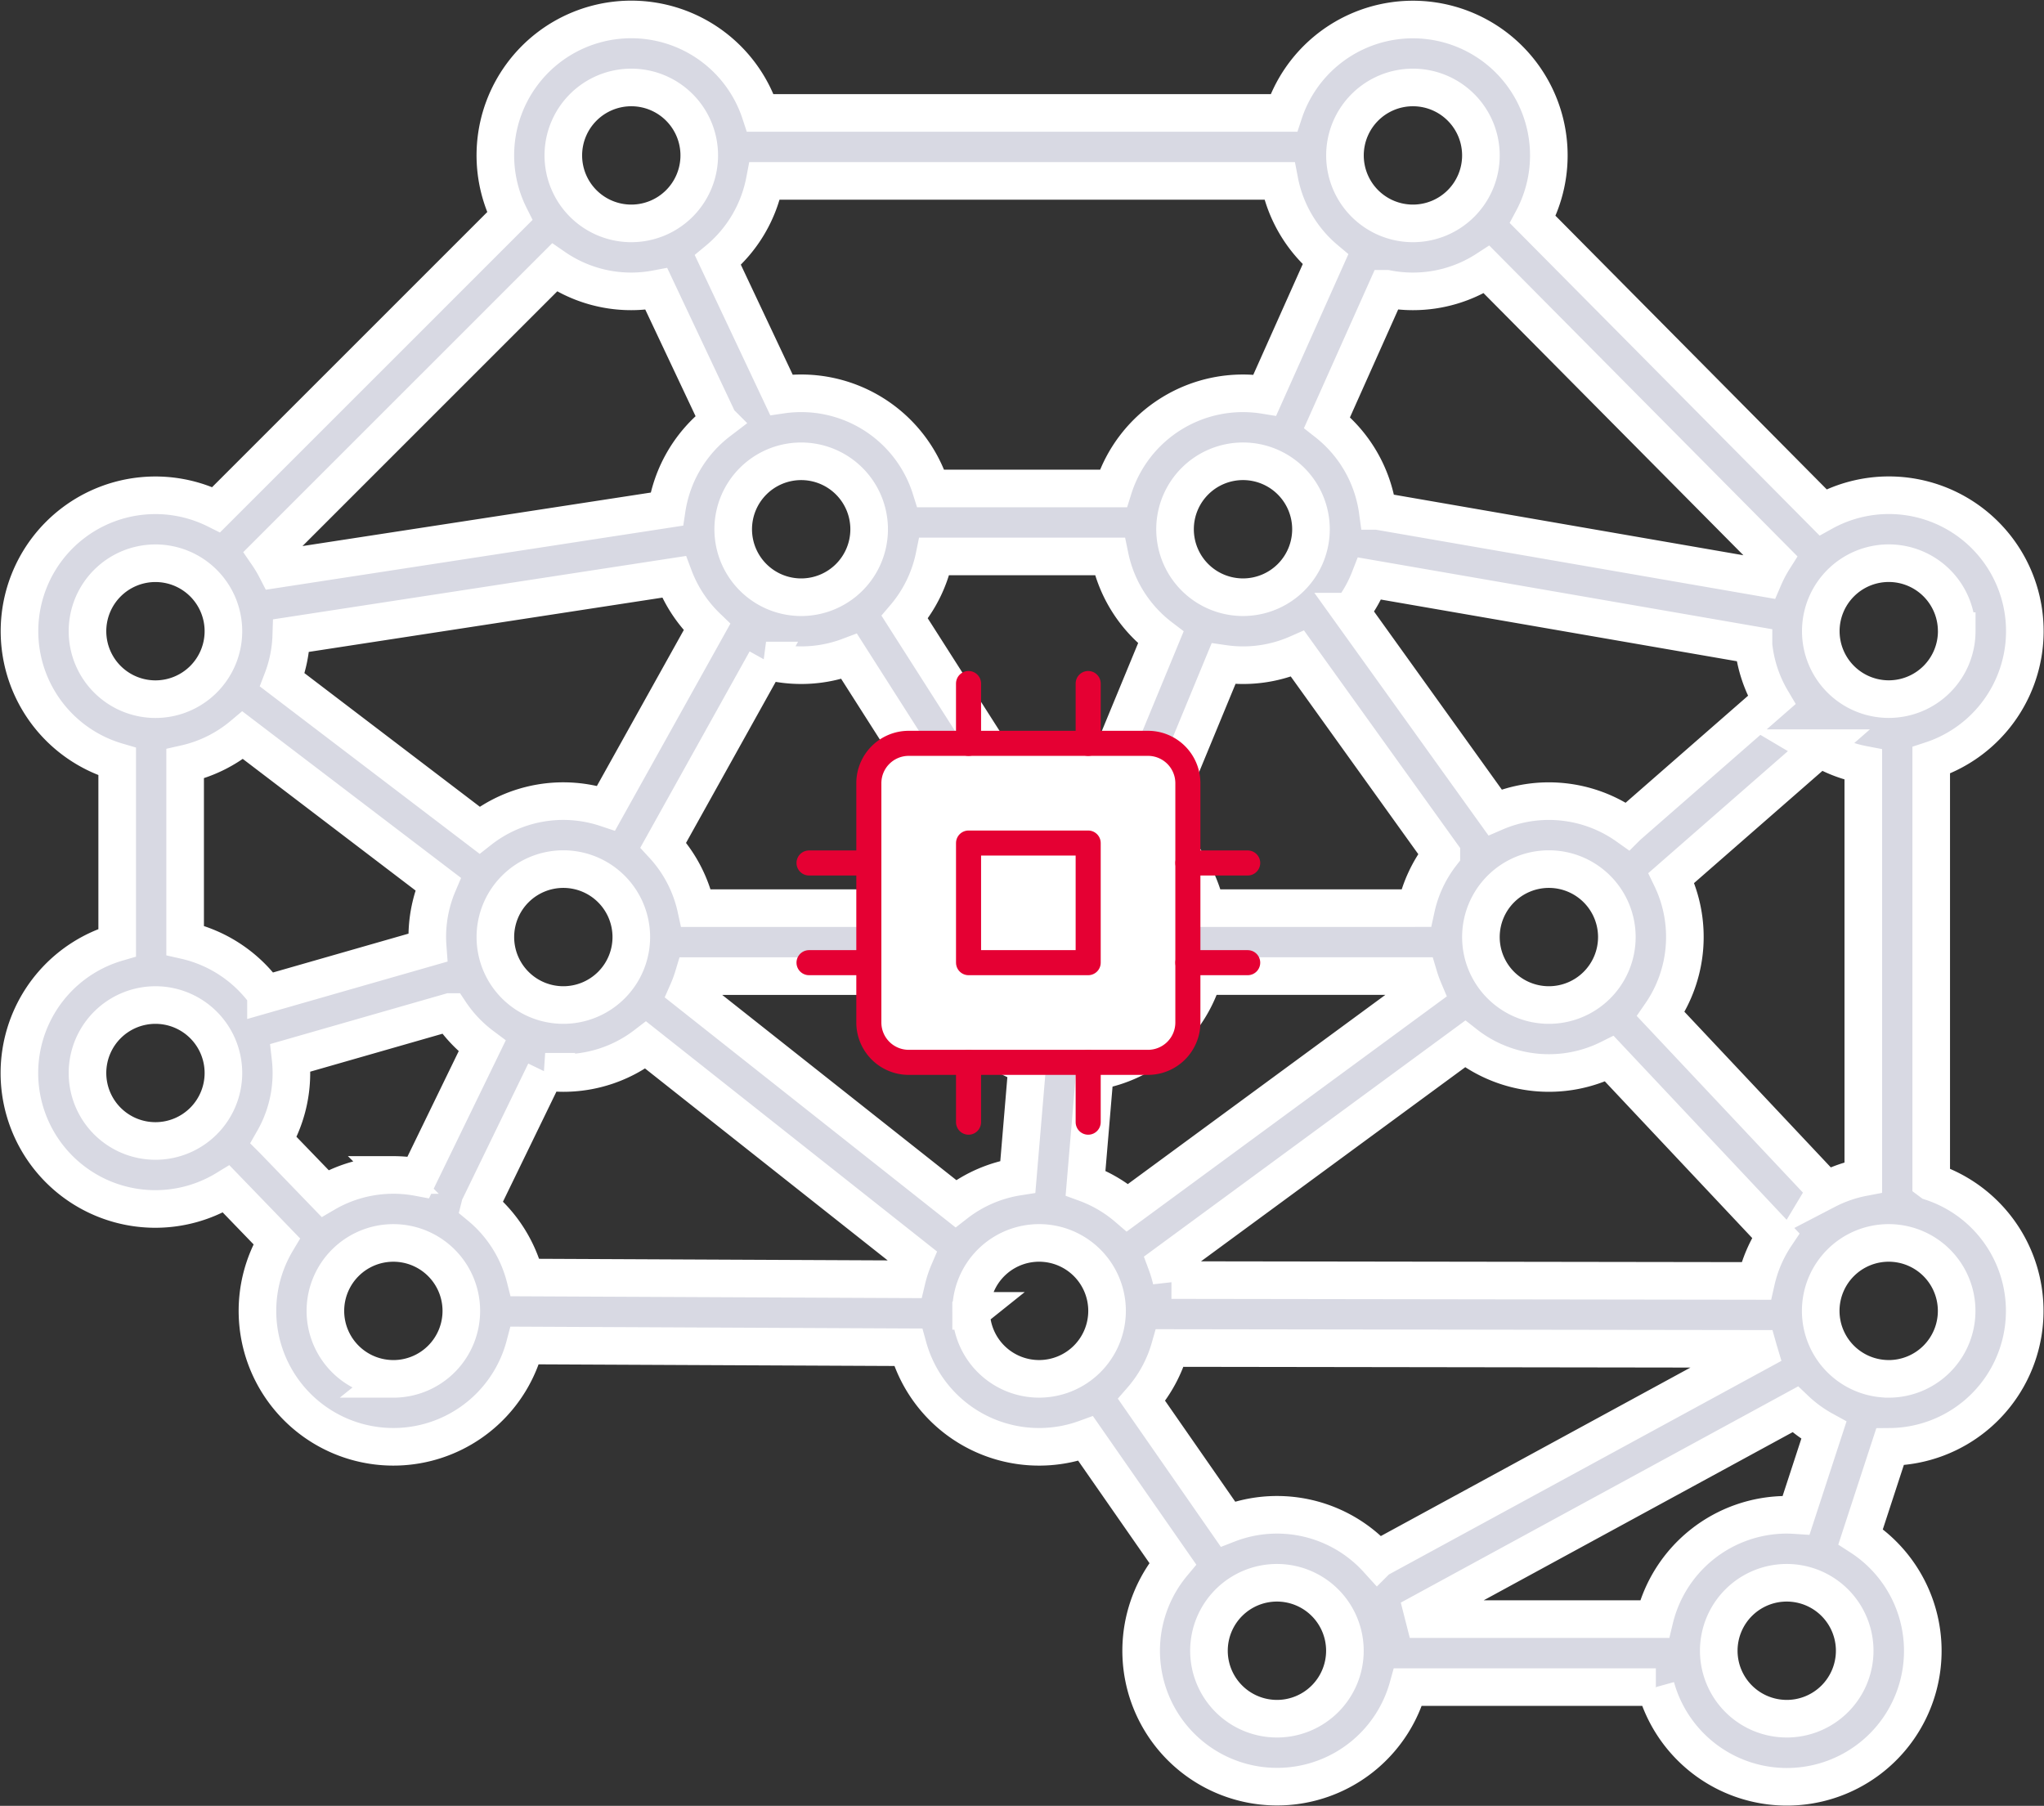 <svg xmlns="http://www.w3.org/2000/svg" width="163.085" height="144.088" viewBox="0 0 163.085 144.088">
  <rect x="0" y="0" width="163.085" height="144.088" fill="#333333" stroke="none"/>
  <g id="Group_2134" data-name="Group 2134" transform="translate(-1326.45 -1630.461)">
    <g id="Outline" transform="translate(1328 1632)">
      <path id="Path_10055" data-name="Path 10055" d="M176.517,140.71V107.08a10.845,10.845,0,1,0-8.636-19.79L144.726,63.931a10.844,10.844,0,1,0-19.862-8.506H83.1a10.844,10.844,0,1,0-20,8.237L39.681,87.079a10.844,10.844,0,1,0-7.9,20.105v14.44a10.845,10.845,0,1,0,8.7,19.662l4.024,4.166a10.845,10.845,0,1,0,19.8,8.319l30.582.141a10.847,10.847,0,0,0,14.168,7.288L116,171.181a10.843,10.843,0,1,0,18.772,9.848h19.776a10.845,10.845,0,1,0,16.338-12l2.343-7.171a10.844,10.844,0,0,0,3.292-21.145Zm-52.2,26.571a10.79,10.79,0,0,0-3.918.735l-6.881-9.9a10.833,10.833,0,0,0,2.25-4.143l46.948.068c.021.074.042.148.064.221l-30.443,16.568A10.82,10.82,0,0,0,124.318,167.281ZM98.688,142.451,77.305,125.537a10.78,10.78,0,0,0,.457-1.238h19.9a10.894,10.894,0,0,0,6.73,7.1l-.75,8.907A10.8,10.8,0,0,0,98.688,142.451Zm-44.872-2.286a10.779,10.779,0,0,0-5.451,1.475l-4.106-4.252a10.776,10.776,0,0,0,1.422-5.359,10.9,10.9,0,0,0-.07-1.215l12.721-3.649a10.94,10.94,0,0,0,2.565,2.712L55.809,140.35a10.863,10.863,0,0,0-1.994-.186ZM41.8,105.081l15.583,11.871a10.788,10.788,0,0,0-.86,4.231c0,.285.015.567.036.847l-12.906,3.7a10.868,10.868,0,0,0-6.451-4.285V107.36A10.816,10.816,0,0,0,41.8,105.081ZM72.8,69.662a10.862,10.862,0,0,0,2-.189l4.978,10.553a10.853,10.853,0,0,0-4.15,7.012l-31.15,4.785a10.875,10.875,0,0,0-.7-1.172L66.672,67.76A10.784,10.784,0,0,0,72.8,69.662ZM96.983,90.813h13.995a10.861,10.861,0,0,0,4.07,6.463l-5.441,13.175a10.81,10.81,0,0,0-5.22.524L94.618,95.66A10.815,10.815,0,0,0,96.983,90.813Zm38.181-21.151a10.779,10.779,0,0,0,5.881-1.74l22.9,23.1a10.782,10.782,0,0,0-.789,1.5l-30.8-5.339a10.844,10.844,0,0,0-4.042-7.056l4.767-10.667A10.825,10.825,0,0,0,135.165,69.662Zm27.385,78.959-46.651-.068a10.755,10.755,0,0,0-.4-1.332l23.829-17.506a10.813,10.813,0,0,0,11.512,1.178L164.107,145A10.791,10.791,0,0,0,162.55,148.621Zm-43.9-29.746a10.863,10.863,0,0,0-4.039-6.324l5.441-13.175a10.894,10.894,0,0,0,1.559.114,10.779,10.779,0,0,0,4.351-.915l11.472,15.986a10.8,10.8,0,0,0-2.015,4.313Zm-10.6,7.732a5.423,5.423,0,1,1,5.423-5.423,5.423,5.423,0,0,1-5.423,5.423Zm-10.6-7.732H77.97a10.828,10.828,0,0,0-2.618-5.03l8.2-14.725a10.823,10.823,0,0,0,6.632-.33L99.9,114.031a10.82,10.82,0,0,0-2.452,4.844ZM60.69,112.65,44.957,100.665a10.78,10.78,0,0,0,.714-3.538L76.2,92.44a10.878,10.878,0,0,0,2.637,4.008L70.79,110.891a10.808,10.808,0,0,0-10.1,1.759Zm90.745,8.533a5.423,5.423,0,1,1-5.423-5.423,5.423,5.423,0,0,1,5.423,5.423Zm.838-8.847a10.813,10.813,0,0,0-10.561-1.107l-11.488-16.01a10.838,10.838,0,0,0,1.488-2.644l30.625,5.308a10.768,10.768,0,0,0,1.446,4.393ZM127.03,88.643a5.423,5.423,0,1,1-5.423-5.423A5.423,5.423,0,0,1,127.03,88.643ZM86.355,94.067a5.423,5.423,0,1,1,5.423-5.423A5.423,5.423,0,0,1,86.355,94.067Zm-24.4,27.116a5.423,5.423,0,1,1,5.423,5.423,5.423,5.423,0,0,1-5.423-5.423Zm47.841,10.7a10.88,10.88,0,0,0,8.646-7.59h17.185a10.765,10.765,0,0,0,.4,1.114l-23.636,17.366a10.857,10.857,0,0,0-3.348-1.962Zm58.357,9.491-13.211-14.045a10.823,10.823,0,0,0,.842-10.864l11.845-10.352a10.78,10.78,0,0,0,3.469,1.312v32.928a10.767,10.767,0,0,0-2.946,1.022Zm10.4-44.6a5.423,5.423,0,1,1-5.423-5.423A5.423,5.423,0,0,1,178.551,96.778ZM135.165,53.392a5.423,5.423,0,1,1-5.423,5.423A5.423,5.423,0,0,1,135.165,53.392ZM83.45,60.849h41.062a10.851,10.851,0,0,0,3.673,6.26l-4.839,10.829a10.84,10.84,0,0,0-12.087,7.451H96.7a10.842,10.842,0,0,0-11.925-7.477L79.71,67.168A10.853,10.853,0,0,0,83.45,60.849ZM72.8,53.392a5.423,5.423,0,1,1-5.423,5.423A5.423,5.423,0,0,1,72.8,53.392ZM29.411,96.778a5.423,5.423,0,1,1,5.423,5.423A5.423,5.423,0,0,1,29.411,96.778Zm5.423,40.675a5.423,5.423,0,1,1,5.423-5.423A5.423,5.423,0,0,1,34.834,137.453Zm18.982,18.981a5.423,5.423,0,1,1,5.423-5.423A5.423,5.423,0,0,1,53.815,156.435Zm6.905-13.782,5.208-10.722a10.923,10.923,0,0,0,1.445.1,10.788,10.788,0,0,0,6.578-2.231L95.368,146.74a10.788,10.788,0,0,0-.579,1.749l-30.459-.14A10.866,10.866,0,0,0,60.721,142.653Zm39.193,8.358a5.423,5.423,0,1,1,5.423,5.423A5.423,5.423,0,0,1,99.913,151.011Zm24.4,32.54a5.423,5.423,0,1,1,5.423-5.423A5.423,5.423,0,0,1,124.318,183.551Zm40.675,0a5.423,5.423,0,1,1,5.423-5.423A5.423,5.423,0,0,1,164.993,183.551Zm0-16.27a10.863,10.863,0,0,0-10.547,8.325H134.914l30.75-16.736a10.907,10.907,0,0,0,2.286,1.67l-2.211,6.77C165.492,167.293,165.244,167.281,164.993,167.281Zm8.135-10.847a5.423,5.423,0,1,1,5.423-5.423A5.423,5.423,0,0,1,173.128,156.435Z" transform="translate(-23.981 -47.953)" fill="#d8d9e3" stroke="#fff" stroke-width="3"/>
    </g>
    <g id="code-roxo" transform="translate(1427 1721) rotate(180)">
      <path id="Path_10056" data-name="Path 10056" d="M26.273,4H7.182A3.182,3.182,0,0,0,4,7.182V26.273a3.182,3.182,0,0,0,3.182,3.182H26.273a3.182,3.182,0,0,0,3.182-3.182V7.182A3.182,3.182,0,0,0,26.273,4Z" transform="translate(1.773 1.773)" fill="#fff" stroke="#e50033" stroke-linecap="round" stroke-linejoin="round" stroke-width="2"/>
      <path id="Path_10057" data-name="Path 10057" d="M18.545,9H9v9.545h9.545Z" transform="translate(4.727 4.727)" fill="#fff" stroke="#e50033" stroke-linecap="round" stroke-linejoin="round" stroke-width="2"/>
      <path id="Path_10058" data-name="Path 10058" d="M9,1V5.773" transform="translate(4.727 0)" fill="#fff" stroke="#e50033" stroke-linecap="round" stroke-linejoin="round" stroke-width="2"/>
      <path id="Path_10059" data-name="Path 10059" d="M15,1V5.773" transform="translate(8.273 0)" fill="#fff" stroke="#e50033" stroke-linecap="round" stroke-linejoin="round" stroke-width="2"/>
      <path id="Path_10060" data-name="Path 10060" d="M9,20v4.773" transform="translate(4.727 11.227)" fill="#fff" stroke="#e50033" stroke-linecap="round" stroke-linejoin="round" stroke-width="2"/>
      <path id="Path_10061" data-name="Path 10061" d="M15,20v4.773" transform="translate(8.273 11.227)" fill="#fff" stroke="#e50033" stroke-linecap="round" stroke-linejoin="round" stroke-width="2"/>
      <path id="Path_10062" data-name="Path 10062" d="M20,9h4.773" transform="translate(11.227 4.727)" fill="#fff" stroke="#e50033" stroke-linecap="round" stroke-linejoin="round" stroke-width="2"/>
      <path id="Path_10063" data-name="Path 10063" d="M20,14h4.773" transform="translate(11.227 7.682)" fill="#fff" stroke="#e50033" stroke-linecap="round" stroke-linejoin="round" stroke-width="2"/>
      <path id="Path_10064" data-name="Path 10064" d="M1,9H5.773" transform="translate(0 4.727)" fill="#fff" stroke="#e50033" stroke-linecap="round" stroke-linejoin="round" stroke-width="2"/>
      <path id="Path_10065" data-name="Path 10065" d="M1,14H5.773" transform="translate(0 7.682)" fill="#fff" stroke="#e50033" stroke-linecap="round" stroke-linejoin="round" stroke-width="2"/>
    </g>
  </g>
</svg>
